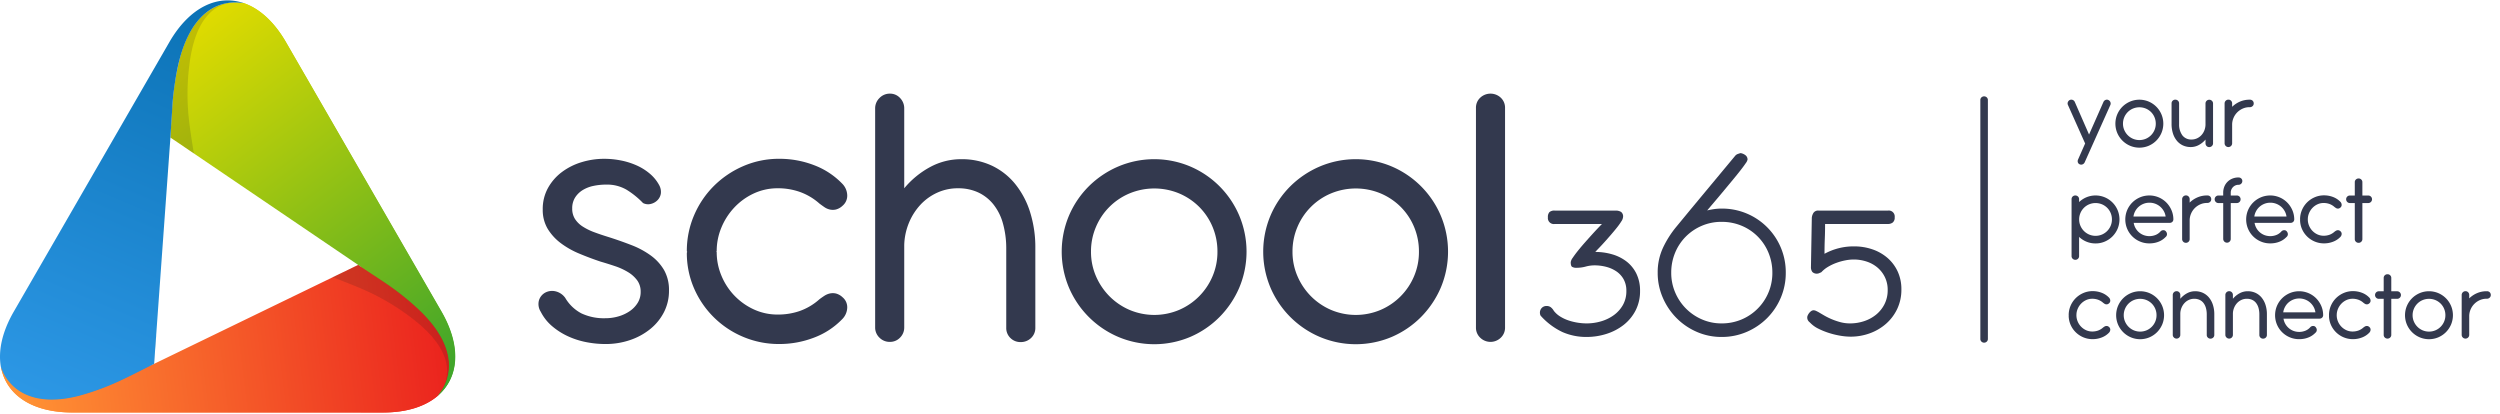 <?xml version="1.0" encoding="UTF-8"?> <svg xmlns="http://www.w3.org/2000/svg" xmlns:xlink="http://www.w3.org/1999/xlink" id="Layer_1" data-name="Layer 1" viewBox="0 0 543 90"><defs><style>.cls-1{fill:url(#linear-gradient);}.cls-2{fill:#1a171b;opacity:0.15;}.cls-3{fill:url(#linear-gradient-2);}.cls-4{fill:url(#linear-gradient-3);}.cls-5{fill:url(#linear-gradient-4);}.cls-6{fill:url(#linear-gradient-5);}.cls-7{fill:#33394e;}</style><linearGradient id="linear-gradient" x1="6.716" y1="89.063" x2="97.898" y2="75.402" gradientUnits="userSpaceOnUse"><stop offset="0" stop-color="#ff9234"></stop><stop offset="1" stop-color="#eb241e"></stop></linearGradient><linearGradient id="linear-gradient-2" x1="44.207" y1="4.914" x2="99.189" y2="81.411" gradientUnits="userSpaceOnUse"><stop offset="0" stop-color="#dfdb00"></stop><stop offset="1" stop-color="#41a62a"></stop></linearGradient><linearGradient id="linear-gradient-3" x1="485.391" y1="347.291" x2="521.218" y2="262.42" gradientTransform="translate(37.729 665.747) rotate(-119.989)" gradientUnits="userSpaceOnUse"><stop offset="0" stop-color="#eb241e"></stop><stop offset="1" stop-color="#ff9234"></stop></linearGradient><linearGradient id="linear-gradient-4" x1="-137.71" y1="-913.924" x2="-101.883" y2="-998.795" gradientTransform="translate(-819.856 -331.082) rotate(120.031)" xlink:href="#linear-gradient-2"></linearGradient><linearGradient id="linear-gradient-5" x1="12.11" y1="87.588" x2="47.936" y2="2.717" gradientUnits="userSpaceOnUse"><stop offset="0" stop-color="#2c97e5"></stop><stop offset="1" stop-color="#0b72b5"></stop></linearGradient></defs><path class="cls-1" d="M90.216,69.715,85.472,64.972a26.203,26.203,0,0,1-3.463,1.181L49.383,74.895,23.201,81.91,16.758,83.637C9.117,85.684,3.235,84.01.214,79.729a10.773,10.773,0,0,0,1.252,3.437l.005.01c.06.104.123.207.187.309.024.039.049.077.074.117.056.087.114.174.172.26.041.06.083.118.125.176.049.07.098.139.149.206.095.125.192.249.292.37.028.034.058.067.086.099.086.101.172.201.262.299.027.029.055.06.082.089.103.11.209.219.317.326.013.012.025.025.037.036C5.918,88.06,10.142,89.59,15.664,89.59H83.217c5.195,0,9.242-1.354,11.922-3.676C97.282,81.171,95.777,75.276,90.216,69.715Z"></path><path class="cls-2" d="M17.991,83.19C9.572,86.834,2.796,86.335.204,79.754c1.285,3.831,5.863,9.023,16.732,6.274C24.229,84.087,27.77,81.79,33.473,79.028c.105-1.461.147-3.089.265-3.67l.201-2.492s-3.391,2.768-5.076,4.022A50.151,50.151,0,0,1,17.991,83.19Z"></path><path class="cls-3" d="M95.891,67.638l-4.027-6.975-.074-.128L79.03,38.434,62.142,9.183c-2.593-4.49-5.782-7.317-9.127-8.48-5.203.491-9.58,4.745-11.623,12.37l-1.727,6.446a26.175,26.175,0,0,1,2.783,2.429L66.332,45.831l19.14,19.14,4.744,4.743c5.561,5.561,7.066,11.457,4.923,16.2C99.681,81.979,100.293,75.263,95.891,67.638Z"></path><path class="cls-2" d="M43.402,14.74c.837-7.849,4.502-12.73,9.566-14.021l.053-.015L53.016.703l-.001,0c-5.203.491-9.58,4.746-11.623,12.37l-1.727,6.446a26.175,26.175,0,0,1,2.783,2.429l.167.167.079-.738Z"></path><path class="cls-2" d="M87.738,70.596c6.379,4.649,8.774,10.264,7.36,15.295l-.014.053.004-.003.001-.001c2.176-4.752.68-10.669-4.901-16.25L85.468,64.972a26.141,26.141,0,0,1-3.495,1.196l-.228.061.6.437Z"></path><path class="cls-4" d="M15.67,89.584l33.777.006,33.776.006c5.153.001,9.176-1.331,11.857-3.618,2.862-3.297,4.755-9.787-3.109-17.813a55.94,55.94,0,0,0-7.934-6.526c-1.333-.946-6.214-4.114-6.214-4.114L47.467,72.242,33.475,79.025l-6.964,3.453c-2.124,1.025-5.14,2.164-5.941,2.432-12.852,4.54-18.563-.108-20.361-5.21l-.001,0C1.304,85.651,6.82,89.581,15.67,89.584Z"></path><path class="cls-5" d="M95.842,67.688,78.97,38.427,62.097,9.168C59.524,4.704,56.359,1.884,53.038.705c-4.286-.832-10.854.771-13.876,11.594a55.955,55.955,0,0,0-1.688,10.134c-.153,1.627-.458,7.439-.458,7.439l27.916,18.94,12.867,8.73L84.27,61.849c1.949,1.328,4.443,3.372,5.075,3.931,10.355,8.864,9.182,16.133,5.662,20.24l.001.001C99.615,82.096,100.262,75.355,95.842,67.688Z"></path><path class="cls-2" d="M89.131,68.858c7.363,5.472,10.315,11.591,5.91,17.125,2.676-3.027,4.887-9.587-2.925-17.629-5.325-5.347-9.085-7.268-14.326-10.828-1.318.639-2.749,1.416-3.311,1.604L72.22,60.2s4.092,1.555,6.02,2.388A50.146,50.146,0,0,1,89.131,68.858Z"></path><path class="cls-2" d="M41.101,14.365C42.134,5.25,45.942-.377,52.939.653c-3.962-.793-10.745.59-13.775,11.384-1.949,7.291-1.721,11.506-2.166,17.827,1.214.819,2.606,1.666,3.051,2.058L42.11,33.337s-.711-4.319-.959-6.404A50.143,50.143,0,0,1,41.101,14.365Z"></path><path class="cls-6" d="M36.772,9.173,19.884,38.425,2.996,67.676C.42,72.138-.437,76.289.204,79.754c1.425,4.127,6.1,9.011,16.982,6.21a55.946,55.946,0,0,0,9.618-3.61c1.485-.682,6.669-3.326,6.669-3.326l2.426-33.647,1.118-15.509.491-7.758c.174-2.352.695-5.534.863-6.361C40.864,2.352,47.743-.27,53.061.722V.721C47.358-1.304,41.197,1.509,36.772,9.173Z"></path><path class="cls-7" d="M125.782,55.069a18.313,18.313,0,0,1-4.002-2.275,11.117,11.117,0,0,1-2.822-3.096,7.962,7.962,0,0,1-1.074-4.212,9.407,9.407,0,0,1,1.137-4.654,10.944,10.944,0,0,1,3.012-3.454,13.757,13.757,0,0,1,4.276-2.148,16.708,16.708,0,0,1,4.928-.737,18.663,18.663,0,0,1,3.623.358,15.894,15.894,0,0,1,3.412,1.074,11.968,11.968,0,0,1,2.885,1.811A8.593,8.593,0,0,1,143.2,40.263a3.017,3.017,0,0,1,.337,1.769,2.596,2.596,0,0,1-.674,1.39,3.014,3.014,0,0,1-1.475.864,2.388,2.388,0,0,1-1.727-.19,18.018,18.018,0,0,0-3.602-2.906,8.429,8.429,0,0,0-4.402-1.095,13.425,13.425,0,0,0-2.717.274,7.314,7.314,0,0,0-2.359.906,5.107,5.107,0,0,0-1.664,1.622,4.332,4.332,0,0,0-.632,2.38,4.146,4.146,0,0,0,.611,2.296,5.546,5.546,0,0,0,1.685,1.643,12.786,12.786,0,0,0,2.485,1.221q1.411.527,3.054,1.032,2.654.843,5.034,1.769a18.298,18.298,0,0,1,4.191,2.254,10.457,10.457,0,0,1,2.885,3.159,8.735,8.735,0,0,1,1.074,4.486,10.125,10.125,0,0,1-1.053,4.591,11.311,11.311,0,0,1-2.928,3.665,14.092,14.092,0,0,1-4.402,2.443,16.33,16.33,0,0,1-5.434.885,21.466,21.466,0,0,1-4.213-.421,17.393,17.393,0,0,1-3.96-1.285,14.952,14.952,0,0,1-3.391-2.169,10.034,10.034,0,0,1-2.464-3.117,3.109,3.109,0,0,1-.4-2.485,2.866,2.866,0,0,1,1.285-1.643,3.199,3.199,0,0,1,2.169-.358,3.61,3.61,0,0,1,2.254,1.453,8.843,8.843,0,0,0,3.517,3.37,11.473,11.473,0,0,0,5.202,1.053,10.068,10.068,0,0,0,2.843-.4,8.489,8.489,0,0,0,2.443-1.137,5.986,5.986,0,0,0,1.727-1.79,4.463,4.463,0,0,0,.653-2.401,4.117,4.117,0,0,0-.758-2.506,6.904,6.904,0,0,0-2.001-1.79,13.957,13.957,0,0,0-2.801-1.285q-1.559-.526-3.159-.99Q128.036,56.018,125.782,55.069Z"></path><path class="cls-7" d="M155.583,54.669l.084.084a13.18,13.18,0,0,0,.99,5.034,13.988,13.988,0,0,0,2.739,4.297,13.806,13.806,0,0,0,4.148,3.033,12.191,12.191,0,0,0,5.182,1.201,14.459,14.459,0,0,0,4.886-.737,12.844,12.844,0,0,0,4.381-2.591q.506-.379,1.053-.737a3.678,3.678,0,0,1,1.179-.506,3.033,3.033,0,0,1,1.328,0,3.3,3.3,0,0,1,1.454.822,2.819,2.819,0,0,1,1.011,2.296A3.718,3.718,0,0,1,182.88,69.37a16.6,16.6,0,0,1-6.129,3.981,20.877,20.877,0,0,1-7.477,1.369,19.882,19.882,0,0,1-7.814-1.538,20.033,20.033,0,0,1-10.7-10.531,19.134,19.134,0,0,1-1.58-7.772l.084-.169a.12.12,0,0,1-.042-.084l-.042-.042a19.582,19.582,0,0,1,1.58-7.835,20.089,20.089,0,0,1,4.318-6.382,20.594,20.594,0,0,1,6.382-4.296,19.426,19.426,0,0,1,7.814-1.58,20.834,20.834,0,0,1,7.498,1.369,16.659,16.659,0,0,1,6.107,3.981,3.739,3.739,0,0,1,1.138,2.527,2.841,2.841,0,0,1-1.011,2.317,3.287,3.287,0,0,1-1.454.821,3.012,3.012,0,0,1-1.328,0,3.423,3.423,0,0,1-1.179-.526q-.547-.379-1.053-.758a12.983,12.983,0,0,0-4.359-2.57,14.326,14.326,0,0,0-4.907-.758,12.156,12.156,0,0,0-5.118,1.179,13.686,13.686,0,0,0-4.149,3.033,14.321,14.321,0,0,0-2.78,4.339,13.204,13.204,0,0,0-1.011,5.097C155.668,54.571,155.639,54.613,155.583,54.669Z"></path><path class="cls-7" d="M196.4,40.895a19.107,19.107,0,0,1,5.624-4.613,14.093,14.093,0,0,1,6.761-1.706,15.32,15.32,0,0,1,6.613,1.39,14.529,14.529,0,0,1,5.055,3.938,18.438,18.438,0,0,1,3.264,6.108,25.438,25.438,0,0,1,1.158,7.898V71.181a2.955,2.955,0,0,1-.927,2.232,3.17,3.17,0,0,1-2.275.885,3.044,3.044,0,0,1-2.211-.885,2.986,2.986,0,0,1-.905-2.232V53.826a20.024,20.024,0,0,0-.758-5.434,11.492,11.492,0,0,0-2.085-4.065,9.212,9.212,0,0,0-3.286-2.549,10.296,10.296,0,0,0-4.36-.884,10.715,10.715,0,0,0-4.486.948,11.423,11.423,0,0,0-3.644,2.612,13.103,13.103,0,0,0-2.506,3.918,13.566,13.566,0,0,0-1.032,4.865V71.097a3.079,3.079,0,0,1-.905,2.232,2.975,2.975,0,0,1-2.212.927,3.091,3.091,0,0,1-2.275-.927,3.041,3.041,0,0,1-.927-2.232V23.581a3.125,3.125,0,0,1,.948-2.296,3.078,3.078,0,0,1,2.253-.948,2.945,2.945,0,0,1,2.212.948,3.203,3.203,0,0,1,.905,2.296Z"></path><path class="cls-7" d="M232.184,46.834a20.095,20.095,0,0,1,4.318-6.382,20.533,20.533,0,0,1,6.402-4.297,20.067,20.067,0,0,1,15.607,0,20.127,20.127,0,0,1,10.657,10.678,20.17,20.17,0,0,1,0,15.649,20.602,20.602,0,0,1-4.296,6.382,20.162,20.162,0,0,1-6.361,4.318,20.064,20.064,0,0,1-15.607,0,20.284,20.284,0,0,1-10.72-10.7,20.171,20.171,0,0,1,0-15.649Zm5.855,13.143a14.065,14.065,0,0,0,2.928,4.36,13.856,13.856,0,0,0,4.36,2.97,13.817,13.817,0,0,0,10.783,0,13.746,13.746,0,0,0,7.266-7.33,13.465,13.465,0,0,0,1.053-5.308,13.73,13.73,0,0,0-1.053-5.371,13.505,13.505,0,0,0-2.906-4.36,13.779,13.779,0,0,0-4.36-2.928,14.068,14.068,0,0,0-10.783,0,13.617,13.617,0,0,0-7.288,7.287,13.493,13.493,0,0,0-1.074,5.371A13.233,13.233,0,0,0,238.039,59.977Z"></path><path class="cls-7" d="M275.95,46.834a20.095,20.095,0,0,1,4.318-6.382,20.534,20.534,0,0,1,6.403-4.297,20.066,20.066,0,0,1,15.607,0,20.127,20.127,0,0,1,10.657,10.678,20.17,20.17,0,0,1,0,15.649,20.6,20.6,0,0,1-4.296,6.382,20.162,20.162,0,0,1-6.361,4.318,20.064,20.064,0,0,1-15.607,0,20.283,20.283,0,0,1-10.72-10.7,20.17,20.17,0,0,1,0-15.649Zm5.855,13.143a14.065,14.065,0,0,0,2.928,4.36,13.855,13.855,0,0,0,4.36,2.97,13.817,13.817,0,0,0,10.783,0,13.746,13.746,0,0,0,7.266-7.33,13.463,13.463,0,0,0,1.053-5.308,13.728,13.728,0,0,0-1.053-5.371,13.505,13.505,0,0,0-2.906-4.36,13.779,13.779,0,0,0-4.36-2.928,14.068,14.068,0,0,0-10.783,0,13.617,13.617,0,0,0-7.288,7.287,13.491,13.491,0,0,0-1.074,5.371A13.232,13.232,0,0,0,281.805,59.977Z"></path><path class="cls-7" d="M326.897,71.139a2.974,2.974,0,0,1-.927,2.212,3.204,3.204,0,0,1-4.465,0,2.972,2.972,0,0,1-.927-2.212V23.455a2.955,2.955,0,0,1,.927-2.233,3.259,3.259,0,0,1,4.465,0,2.957,2.957,0,0,1,.927,2.233Z"></path><path class="cls-7" d="M453.742,29.221l3.123-7.066a.84.84,0,0,1,.454-.448.73.73,0,0,1,.628.022.82.82,0,0,1,.431.459.784.784,0,0,1-.016.633l-5.57,12.439a.861.861,0,0,1-.464.442.771.771,0,0,1-.628-.016.699.699,0,0,1-.399-.459.872.872,0,0,1,.071-.622l1.518-3.44-3.724-8.344a.829.829,0,0,1-.082-.328.741.741,0,0,1,.054-.311.982.982,0,0,1,.169-.273.721.721,0,0,1,.263-.191.755.755,0,0,1,.628-.011.839.839,0,0,1,.453.448Z"></path><path class="cls-7" d="M459.874,24.831a5.21,5.21,0,0,1,1.119-1.655,5.328,5.328,0,0,1,1.66-1.114,5.201,5.201,0,0,1,4.046,0,5.221,5.221,0,0,1,2.763,2.769,5.231,5.231,0,0,1,0,4.057,5.336,5.336,0,0,1-1.114,1.655,5.218,5.218,0,0,1-1.649,1.119,5.201,5.201,0,0,1-4.046,0,5.256,5.256,0,0,1-2.78-2.774,5.231,5.231,0,0,1,0-4.057Zm1.518,3.407a3.655,3.655,0,0,0,.759,1.131,3.596,3.596,0,0,0,1.13.77,3.583,3.583,0,0,0,2.796,0,3.606,3.606,0,0,0,1.13-.77,3.57,3.57,0,0,0,.754-1.131,3.491,3.491,0,0,0,.273-1.376,3.56,3.56,0,0,0-.273-1.392,3.492,3.492,0,0,0-.754-1.13,3.581,3.581,0,0,0-1.13-.759,3.65,3.65,0,0,0-2.796,0,3.53,3.53,0,0,0-1.89,1.889,3.502,3.502,0,0,0-.278,1.392A3.434,3.434,0,0,0,461.392,28.238Z"></path><path class="cls-7" d="M471.898,21.877a.838.838,0,0,1,1.163,0,.783.783,0,0,1,.24.584v4.483a3.967,3.967,0,0,0,.726,2.476,2.389,2.389,0,0,0,1.982.883,2.78,2.78,0,0,0,1.163-.245,2.995,2.995,0,0,0,.945-.671,3.298,3.298,0,0,0,.65-1.014,3.58,3.58,0,0,0,.268-1.276V22.482a.808.808,0,0,1,.814-.818.808.808,0,0,1,.581.235.777.777,0,0,1,.244.584v8.649a.782.782,0,0,1-.244.579.811.811,0,0,1-.591.24.756.756,0,0,1-.575-.242.82.82,0,0,1-.228-.583v-.814a4.956,4.956,0,0,1-1.458,1.187,3.65,3.65,0,0,1-1.742.44,4.007,4.007,0,0,1-1.72-.36,3.717,3.717,0,0,1-1.316-1.027,4.758,4.758,0,0,1-.841-1.589,6.744,6.744,0,0,1-.295-2.059V22.461A.793.793,0,0,1,471.898,21.877Z"></path><path class="cls-7" d="M484.823,23.204a5.473,5.473,0,0,1,1.698-1.136,5.187,5.187,0,0,1,2.07-.415h.066a.828.828,0,0,1,.628.235.816.816,0,0,1,.224.584.751.751,0,0,1-.251.579.86.86,0,0,1-.601.23H488.59a3.582,3.582,0,0,0-1.458.3,3.887,3.887,0,0,0-1.196.814,3.839,3.839,0,0,0-.814,1.212,3.717,3.717,0,0,0-.301,1.485v4.03a.799.799,0,0,1-.235.579.822.822,0,0,1-1.403-.579V22.472a.821.821,0,0,1,.83-.83.766.766,0,0,1,.579.24.822.822,0,0,1,.229.59Z"></path><path class="cls-7" d="M451.58,43.886a5.251,5.251,0,0,1,1.617-1.048,5.201,5.201,0,0,1,3.981.027,5.22,5.22,0,0,1,2.763,2.769,5.231,5.231,0,0,1,0,4.057,5.339,5.339,0,0,1-1.114,1.655,5.228,5.228,0,0,1-1.649,1.119,5.038,5.038,0,0,1-2.026.41,5.09,5.09,0,0,1-1.955-.377,5.164,5.164,0,0,1-1.617-1.043v4.172a.772.772,0,0,1-.24.573.83.83,0,0,1-1.157,0,.77.77,0,0,1-.24-.573V43.263a.765.765,0,0,1,.24-.579.844.844,0,0,1,1.157,0,.766.766,0,0,1,.24.579Zm.289,5.154a3.654,3.654,0,0,0,.759,1.13,3.593,3.593,0,0,0,1.13.77,3.585,3.585,0,0,0,2.796,0,3.564,3.564,0,0,0,1.884-1.901,3.492,3.492,0,0,0,.273-1.376,3.561,3.561,0,0,0-.273-1.392,3.501,3.501,0,0,0-.754-1.131,3.578,3.578,0,0,0-1.13-.759,3.65,3.65,0,0,0-2.796,0,3.533,3.533,0,0,0-1.889,1.89,3.502,3.502,0,0,0-.278,1.392A3.433,3.433,0,0,0,451.869,49.04Z"></path><path class="cls-7" d="M463.44,48.407a3.425,3.425,0,0,0,1.152,2.059,3.449,3.449,0,0,0,1.026.606,3.593,3.593,0,0,0,2.659-.076,2.903,2.903,0,0,0,1.038-.786.878.878,0,0,1,.426-.202.948.948,0,0,1,.393.027.785.785,0,0,1,.382.339.853.853,0,0,1,.153.541.78.78,0,0,1-.295.562,4.457,4.457,0,0,1-.639.546,4.219,4.219,0,0,1-.792.437,5.099,5.099,0,0,1-.961.295,5.642,5.642,0,0,1-1.147.109,5.135,5.135,0,0,1-2.031-.404,5.189,5.189,0,0,1-2.78-2.763,5.244,5.244,0,0,1,0-4.063,5.211,5.211,0,0,1,1.119-1.655,5.328,5.328,0,0,1,1.66-1.114,5.246,5.246,0,0,1,4.052-.005,5.187,5.187,0,0,1,1.655,1.108A5.367,5.367,0,0,1,471.63,45.611a5.049,5.049,0,0,1,.426,2.009.759.759,0,0,1-.224.568.801.801,0,0,1-.585.218Zm6.935-1.376a3.311,3.311,0,0,0-.399-1.185A3.596,3.596,0,0,0,469.2,44.89a3.551,3.551,0,0,0-2.342-.863,3.436,3.436,0,0,0-1.272.235,3.56,3.56,0,0,0-1.054.639,3.48,3.48,0,0,0-.759.956,3.421,3.421,0,0,0-.388,1.174Z"></path><path class="cls-7" d="M475.595,44.006a5.467,5.467,0,0,1,1.698-1.136,5.184,5.184,0,0,1,2.07-.415h.066a.827.827,0,0,1,.628.235.814.814,0,0,1,.224.584.749.749,0,0,1-.251.579.86.86,0,0,1-.6.23h-.066a3.582,3.582,0,0,0-1.458.3,3.898,3.898,0,0,0-1.196.814,3.841,3.841,0,0,0-.814,1.212,3.725,3.725,0,0,0-.3,1.485v4.03a.797.797,0,0,1-.235.579.824.824,0,0,1-1.163,0,.79.79,0,0,1-.24-.579V43.274a.821.821,0,0,1,.83-.83.766.766,0,0,1,.579.24.822.822,0,0,1,.23.59Z"></path><path class="cls-7" d="M482.879,42.465v-.644a3.512,3.512,0,0,1,.262-1.327,3.1,3.1,0,0,1,.694-1.027,3.177,3.177,0,0,1,1.032-.672,3.468,3.468,0,0,1,1.267-.251h.066a.857.857,0,0,1,.59.213.727.727,0,0,1,.241.573.776.776,0,0,1-.241.568.8.8,0,0,1-.59.24,1.619,1.619,0,0,0-.666.136,1.7,1.7,0,0,0-.529.366,1.737,1.737,0,0,0-.355.535,1.618,1.618,0,0,0-.131.644v.644h1.31a.811.811,0,0,1,.59.235.831.831,0,0,1,0,1.169.81.81,0,0,1-.59.235h-1.31V51.88a.803.803,0,0,1-.24.59.778.778,0,0,1-.568.24.82.82,0,0,1-.83-.83V44.104h-1.026a.802.802,0,0,1-.59-.24.824.824,0,0,1,0-1.163.813.813,0,0,1,.59-.235Z"></path><path class="cls-7" d="M489.693,48.407a3.425,3.425,0,0,0,1.152,2.059,3.462,3.462,0,0,0,1.026.606,3.593,3.593,0,0,0,2.659-.076,2.913,2.913,0,0,0,1.038-.786.877.877,0,0,1,.426-.202.948.948,0,0,1,.393.027.779.779,0,0,1,.382.339.851.851,0,0,1,.153.541.78.78,0,0,1-.295.562,4.484,4.484,0,0,1-.639.546,4.205,4.205,0,0,1-.792.437,5.11,5.11,0,0,1-.961.295,5.639,5.639,0,0,1-1.147.109,5.135,5.135,0,0,1-2.031-.404,5.189,5.189,0,0,1-2.78-2.763,5.245,5.245,0,0,1,0-4.063,5.211,5.211,0,0,1,1.119-1.655,5.328,5.328,0,0,1,1.66-1.114,5.246,5.246,0,0,1,4.052-.005,5.175,5.175,0,0,1,1.655,1.108,5.366,5.366,0,0,1,1.119,1.644A5.049,5.049,0,0,1,498.31,47.62a.758.758,0,0,1-.223.568.801.801,0,0,1-.584.218Zm6.935-1.376a3.31,3.31,0,0,0-.399-1.185,3.614,3.614,0,0,0-.775-.956,3.551,3.551,0,0,0-2.342-.863,3.439,3.439,0,0,0-1.273.235,3.553,3.553,0,0,0-1.054.639,3.48,3.48,0,0,0-.759.956,3.421,3.421,0,0,0-.388,1.174Z"></path><path class="cls-7" d="M501.237,47.664l.022.022a3.418,3.418,0,0,0,.257,1.305,3.623,3.623,0,0,0,.71,1.114,3.579,3.579,0,0,0,1.076.786,3.158,3.158,0,0,0,1.343.311,3.747,3.747,0,0,0,1.267-.191,3.328,3.328,0,0,0,1.135-.672c.087-.066.179-.129.273-.191a.942.942,0,0,1,.306-.131.776.776,0,0,1,.344,0,.851.851,0,0,1,.377.213.727.727,0,0,1,.262.595.964.964,0,0,1-.295.65,4.301,4.301,0,0,1-1.589,1.032,5.411,5.411,0,0,1-1.938.355,5.156,5.156,0,0,1-2.026-.399,5.192,5.192,0,0,1-2.774-2.73,4.955,4.955,0,0,1-.409-2.015l.022-.044a.03.03,0,0,1-.011-.022l-.011-.011a5.071,5.071,0,0,1,.409-2.031,5.21,5.21,0,0,1,1.119-1.655,5.344,5.344,0,0,1,1.655-1.114,5.038,5.038,0,0,1,2.026-.41,5.403,5.403,0,0,1,1.944.355,4.317,4.317,0,0,1,1.583,1.032.97.97,0,0,1,.295.655.733.733,0,0,1-.262.601.85.85,0,0,1-.377.213.776.776,0,0,1-.344,0,.884.884,0,0,1-.306-.137c-.095-.066-.186-.131-.273-.197a3.37,3.37,0,0,0-1.13-.666,3.706,3.706,0,0,0-1.272-.197,3.153,3.153,0,0,0-1.327.306,3.552,3.552,0,0,0-1.076.786,3.722,3.722,0,0,0-.721,1.125,3.424,3.424,0,0,0-.262,1.321C501.259,47.639,501.251,47.65,501.237,47.664Z"></path><path class="cls-7" d="M513.108,42.465h1.278a.819.819,0,1,1,0,1.638h-1.278v7.83a.772.772,0,0,1-.24.573.797.797,0,0,1-.578.235.813.813,0,0,1-.59-.235.772.772,0,0,1-.24-.573v-7.83h-1.048a.8.8,0,0,1-.59-.24.824.824,0,0,1,0-1.163.811.811,0,0,1,.59-.235h1.048v-2.894a.767.767,0,0,1,.24-.579.823.823,0,0,1,.59-.229.807.807,0,0,1,.578.229.767.767,0,0,1,.24.579Z"></path><path class="cls-7" d="M450.979,68.466l.022.022a3.418,3.418,0,0,0,.256,1.305,3.636,3.636,0,0,0,.71,1.114,3.578,3.578,0,0,0,1.076.786,3.158,3.158,0,0,0,1.343.311,3.742,3.742,0,0,0,1.267-.191,3.333,3.333,0,0,0,1.136-.672q.131-.098.273-.191a.944.944,0,0,1,.306-.131.781.781,0,0,1,.344,0,.854.854,0,0,1,.377.213.731.731,0,0,1,.262.595.964.964,0,0,1-.295.65,4.301,4.301,0,0,1-1.589,1.032,5.408,5.408,0,0,1-1.938.355,5.154,5.154,0,0,1-2.026-.399,5.192,5.192,0,0,1-2.774-2.73,4.966,4.966,0,0,1-.409-2.015l.022-.044a.03.03,0,0,1-.011-.022l-.011-.011a5.081,5.081,0,0,1,.409-2.031,5.211,5.211,0,0,1,1.119-1.655,5.344,5.344,0,0,1,1.655-1.114,5.038,5.038,0,0,1,2.026-.41,5.401,5.401,0,0,1,1.944.355,4.319,4.319,0,0,1,1.583,1.032.971.971,0,0,1,.295.655.736.736,0,0,1-.262.6.852.852,0,0,1-.377.213.781.781,0,0,1-.344,0,.884.884,0,0,1-.306-.137q-.142-.098-.273-.197a3.366,3.366,0,0,0-1.13-.666,3.71,3.71,0,0,0-1.272-.197,3.156,3.156,0,0,0-1.327.306,3.552,3.552,0,0,0-1.076.786,3.721,3.721,0,0,0-.721,1.125,3.424,3.424,0,0,0-.262,1.321C451.001,68.441,450.994,68.451,450.979,68.466Z"></path><path class="cls-7" d="M460.038,66.435a5.212,5.212,0,0,1,1.119-1.655,5.329,5.329,0,0,1,1.66-1.114,5.202,5.202,0,0,1,4.046,0,5.22,5.22,0,0,1,2.763,2.769,5.23,5.23,0,0,1,0,4.057,5.339,5.339,0,0,1-1.114,1.655,5.223,5.223,0,0,1-1.649,1.119,5.201,5.201,0,0,1-4.046,0,5.256,5.256,0,0,1-2.78-2.774,5.231,5.231,0,0,1,0-4.057Zm1.518,3.407a3.655,3.655,0,0,0,.759,1.13,3.594,3.594,0,0,0,1.13.77,3.583,3.583,0,0,0,2.796,0,3.565,3.565,0,0,0,1.884-1.9,3.493,3.493,0,0,0,.273-1.376,3.562,3.562,0,0,0-.273-1.392,3.492,3.492,0,0,0-.754-1.13,3.58,3.58,0,0,0-1.13-.759,3.65,3.65,0,0,0-2.796,0,3.531,3.531,0,0,0-1.89,1.889,3.502,3.502,0,0,0-.278,1.392A3.434,3.434,0,0,0,461.555,69.842Z"></path><path class="cls-7" d="M480.705,73.326a.821.821,0,0,1-.59.229.79.79,0,0,1-.573-.229.776.776,0,0,1-.235-.579V68.313a5.125,5.125,0,0,0-.186-1.442,3.148,3.148,0,0,0-.535-1.076,2.271,2.271,0,0,0-.857-.672,2.744,2.744,0,0,0-1.142-.229,2.777,2.777,0,0,0-1.163.246,2.963,2.963,0,0,0-.945.677,3.395,3.395,0,0,0-.649,1.016,3.507,3.507,0,0,0-.268,1.261v4.63a.798.798,0,0,1-.235.579.77.77,0,0,1-.573.24.807.807,0,0,1-.584-.24.78.78,0,0,1-.246-.579V64.076a.821.821,0,0,1,.83-.83.766.766,0,0,1,.579.24.822.822,0,0,1,.23.59v.819a4.954,4.954,0,0,1,1.458-1.196,3.653,3.653,0,0,1,1.753-.442,3.974,3.974,0,0,1,1.715.36,3.772,3.772,0,0,1,1.311,1.021,4.782,4.782,0,0,1,.846,1.583,6.596,6.596,0,0,1,.3,2.048v4.478A.765.765,0,0,1,480.705,73.326Z"></path><path class="cls-7" d="M492.129,73.326a.823.823,0,0,1-.59.229.788.788,0,0,1-.573-.229.774.774,0,0,1-.235-.579V68.313a5.125,5.125,0,0,0-.186-1.442,3.15,3.15,0,0,0-.535-1.076,2.272,2.272,0,0,0-.857-.672,2.744,2.744,0,0,0-1.142-.229,2.778,2.778,0,0,0-1.163.246,2.963,2.963,0,0,0-.945.677,3.395,3.395,0,0,0-.649,1.016,3.507,3.507,0,0,0-.268,1.261v4.63a.798.798,0,0,1-.235.579.77.77,0,0,1-.573.24.807.807,0,0,1-.584-.24.78.78,0,0,1-.246-.579V64.076a.821.821,0,0,1,.83-.83.766.766,0,0,1,.579.24.822.822,0,0,1,.23.59v.819a4.954,4.954,0,0,1,1.458-1.196,3.653,3.653,0,0,1,1.753-.442,3.974,3.974,0,0,1,1.715.36,3.772,3.772,0,0,1,1.311,1.021,4.782,4.782,0,0,1,.846,1.583,6.595,6.595,0,0,1,.301,2.048v4.478A.767.767,0,0,1,492.129,73.326Z"></path><path class="cls-7" d="M495.973,69.209a3.425,3.425,0,0,0,1.152,2.059,3.449,3.449,0,0,0,1.026.606,3.593,3.593,0,0,0,2.659-.076,2.912,2.912,0,0,0,1.038-.786.878.878,0,0,1,.426-.202.947.947,0,0,1,.393.028.782.782,0,0,1,.382.338.85.85,0,0,1,.153.541.777.777,0,0,1-.294.562,4.457,4.457,0,0,1-.639.546,4.226,4.226,0,0,1-.792.437,5.107,5.107,0,0,1-.961.295,5.647,5.647,0,0,1-1.147.109,5.134,5.134,0,0,1-2.031-.404,5.19,5.19,0,0,1-2.78-2.763,5.244,5.244,0,0,1,0-4.063,5.212,5.212,0,0,1,1.119-1.655,5.328,5.328,0,0,1,1.66-1.114,5.247,5.247,0,0,1,4.052-.005,5.187,5.187,0,0,1,1.655,1.108,5.376,5.376,0,0,1,1.119,1.644,5.05,5.05,0,0,1,.426,2.009.76.76,0,0,1-.224.568.801.801,0,0,1-.585.218Zm6.935-1.376a3.311,3.311,0,0,0-.399-1.185,3.615,3.615,0,0,0-.775-.956,3.551,3.551,0,0,0-2.342-.863,3.441,3.441,0,0,0-1.273.235,3.559,3.559,0,0,0-1.054.639,3.479,3.479,0,0,0-.759.956,3.431,3.431,0,0,0-.388,1.174Z"></path><path class="cls-7" d="M507.516,68.466l.022.022a3.419,3.419,0,0,0,.257,1.305,3.625,3.625,0,0,0,.71,1.114,3.579,3.579,0,0,0,1.076.786,3.156,3.156,0,0,0,1.343.311,3.744,3.744,0,0,0,1.267-.191,3.327,3.327,0,0,0,1.136-.672c.087-.066.179-.129.273-.191a.945.945,0,0,1,.306-.131.779.779,0,0,1,.344,0,.851.851,0,0,1,.377.213.727.727,0,0,1,.262.595.964.964,0,0,1-.295.65,4.3,4.3,0,0,1-1.589,1.032,5.409,5.409,0,0,1-1.938.355,5.154,5.154,0,0,1-2.026-.399,5.192,5.192,0,0,1-2.774-2.73,4.956,4.956,0,0,1-.409-2.015l.022-.044a.03.03,0,0,1-.011-.022l-.011-.011a5.071,5.071,0,0,1,.409-2.031,5.211,5.211,0,0,1,1.119-1.655,5.343,5.343,0,0,1,1.655-1.114,5.038,5.038,0,0,1,2.026-.41,5.404,5.404,0,0,1,1.944.355,4.319,4.319,0,0,1,1.583,1.032.97.97,0,0,1,.295.655.733.733,0,0,1-.262.6.849.849,0,0,1-.377.213.779.779,0,0,1-.344,0,.885.885,0,0,1-.306-.137c-.094-.066-.186-.131-.273-.197a3.368,3.368,0,0,0-1.13-.666,3.709,3.709,0,0,0-1.272-.197,3.154,3.154,0,0,0-1.327.306,3.55,3.55,0,0,0-1.076.786,3.722,3.722,0,0,0-.721,1.125,3.424,3.424,0,0,0-.262,1.321C507.538,68.441,507.531,68.451,507.516,68.466Z"></path><path class="cls-7" d="M519.387,63.267h1.278a.819.819,0,1,1,0,1.638H519.387v7.83a.771.771,0,0,1-.24.573.797.797,0,0,1-.579.235.812.812,0,0,1-.59-.235.771.771,0,0,1-.24-.573v-7.83H516.69a.8.8,0,0,1-.59-.24.824.824,0,0,1,0-1.163.811.811,0,0,1,.59-.235h1.048V60.373a.767.767,0,0,1,.24-.579.823.823,0,0,1,.59-.229.808.808,0,0,1,.579.229.767.767,0,0,1,.24.579Z"></path><path class="cls-7" d="M522.779,66.435a5.212,5.212,0,0,1,1.119-1.655,5.329,5.329,0,0,1,1.66-1.114,5.202,5.202,0,0,1,4.046,0,5.22,5.22,0,0,1,2.763,2.769,5.231,5.231,0,0,1,0,4.057,5.339,5.339,0,0,1-1.114,1.655,5.223,5.223,0,0,1-1.649,1.119,5.201,5.201,0,0,1-4.046,0,5.256,5.256,0,0,1-2.78-2.774,5.231,5.231,0,0,1,0-4.057Zm1.518,3.407a3.657,3.657,0,0,0,.759,1.13,3.594,3.594,0,0,0,1.13.77,3.583,3.583,0,0,0,2.796,0,3.564,3.564,0,0,0,1.884-1.9,3.492,3.492,0,0,0,.273-1.376,3.561,3.561,0,0,0-.273-1.392,3.501,3.501,0,0,0-.754-1.13,3.578,3.578,0,0,0-1.13-.759,3.65,3.65,0,0,0-2.796,0,3.532,3.532,0,0,0-1.889,1.889,3.502,3.502,0,0,0-.278,1.392A3.434,3.434,0,0,0,524.297,69.842Z"></path><path class="cls-7" d="M536.315,64.808a5.471,5.471,0,0,1,1.698-1.136,5.189,5.189,0,0,1,2.07-.415h.066a.827.827,0,0,1,.628.235.814.814,0,0,1,.224.584.749.749,0,0,1-.251.579.859.859,0,0,1-.601.23h-.066a3.578,3.578,0,0,0-1.458.3,3.892,3.892,0,0,0-1.196.814,3.841,3.841,0,0,0-.814,1.212,3.716,3.716,0,0,0-.3,1.485v4.03a.8.8,0,0,1-.235.579.822.822,0,0,1-1.403-.579V64.076a.821.821,0,0,1,.83-.83.766.766,0,0,1,.579.24.822.822,0,0,1,.23.59Z"></path><path class="cls-7" d="M341.162,56.953a2.093,2.093,0,0,1,.434-.96q.433-.651,1.099-1.487t1.472-1.75q.805-.913,1.549-1.735t1.348-1.456q.603-.634.883-.914H337.692a1.301,1.301,0,0,1-1.487-1.456,1.525,1.525,0,0,1,.341-1.131,1.635,1.635,0,0,1,1.146-.325h13.197a2.242,2.242,0,0,1,1.193.279,1.214,1.214,0,0,1,.449,1.115,2.025,2.025,0,0,1-.372.945,14.303,14.303,0,0,1-.96,1.348q-.589.744-1.301,1.565t-1.379,1.564q-.666.744-1.223,1.317t-.805.852a12.947,12.947,0,0,1,3.718.527,9.329,9.329,0,0,1,3.098,1.565,7.516,7.516,0,0,1,2.122,2.633,8.325,8.325,0,0,1,.79,3.733,9.091,9.091,0,0,1-.976,4.26A9.515,9.515,0,0,1,352.64,70.584a11.798,11.798,0,0,1-3.717,1.936,14.066,14.066,0,0,1-4.291.666,12.843,12.843,0,0,1-5.282-1.069,14.948,14.948,0,0,1-4.724-3.547,1.369,1.369,0,0,1-.155-.62,1.477,1.477,0,0,1,.403-1.069,1.395,1.395,0,0,1,1.053-.418,1.44,1.44,0,0,1,.914.279,2.682,2.682,0,0,1,.635.744l-.031-.031a5.259,5.259,0,0,0,1.441,1.301,8.674,8.674,0,0,0,1.827.852,12.057,12.057,0,0,0,1.983.48,12.701,12.701,0,0,0,1.937.155,11.021,11.021,0,0,0,3.114-.449,8.981,8.981,0,0,0,2.757-1.332,6.967,6.967,0,0,0,1.983-2.2,6.059,6.059,0,0,0,.759-3.082,5.071,5.071,0,0,0-.589-2.509,5.02,5.02,0,0,0-1.564-1.719,7.097,7.097,0,0,0-2.215-.991,9.967,9.967,0,0,0-2.54-.325,7.247,7.247,0,0,0-1.921.263,7.344,7.344,0,0,1-1.952.263,1.86,1.86,0,0,1-1.007-.201Q341.162,57.759,341.162,56.953Z"></path><path class="cls-7" d="M379.566,34.679a2.179,2.179,0,0,1-.418.805q-.417.62-1.13,1.533t-1.626,2.014q-.914,1.1-1.875,2.261t-1.937,2.308q-.975,1.146-1.781,2.107.774-.186,1.549-.294a11.39,11.39,0,0,1,1.58-.108,13.818,13.818,0,0,1,13.941,13.941,13.666,13.666,0,0,1-1.084,5.421,13.933,13.933,0,0,1-2.974,4.43,14.143,14.143,0,0,1-4.43,2.99,13.583,13.583,0,0,1-5.452,1.1,13.32,13.32,0,0,1-5.375-1.1,14.056,14.056,0,0,1-4.414-3.005,14.325,14.325,0,0,1-2.989-4.446,13.418,13.418,0,0,1-1.1-5.39,12.622,12.622,0,0,1,1.146-5.421,21.486,21.486,0,0,1,2.912-4.585l3.191-3.872,9.604-11.555a1.326,1.326,0,0,1,.558-.372q.341-.123.589-.186a2.274,2.274,0,0,1,1.007.418A1.157,1.157,0,0,1,379.566,34.679Zm-16.574,24.567a10.749,10.749,0,0,0,.852,4.26,11.024,11.024,0,0,0,5.824,5.871,10.582,10.582,0,0,0,4.26.867,11.012,11.012,0,0,0,4.337-.852,10.923,10.923,0,0,0,6.692-10.146,11.194,11.194,0,0,0-.837-4.337,10.75,10.75,0,0,0-5.824-5.871,11.1,11.1,0,0,0-4.368-.852,10.744,10.744,0,0,0-4.322.867,10.985,10.985,0,0,0-3.47,2.354,10.825,10.825,0,0,0-2.308,3.501A11.192,11.192,0,0,0,362.992,59.245Z"></path><path class="cls-7" d="M410.039,45.738a1.301,1.301,0,0,1,1.487,1.456,1.35,1.35,0,0,1-.418,1.131,1.688,1.688,0,0,1-1.069.325H396.408q0,.929-.015,1.704t-.047,1.518q-.031.743-.047,1.534t-.015,1.719a13.09,13.09,0,0,1,6.444-1.611,12.094,12.094,0,0,1,3.934.635,9.868,9.868,0,0,1,3.268,1.843,8.754,8.754,0,0,1,2.23,2.943,9.09,9.09,0,0,1,.821,3.934,9.691,9.691,0,0,1-.898,4.213,9.948,9.948,0,0,1-2.432,3.237,11.001,11.001,0,0,1-3.532,2.076,12.09,12.09,0,0,1-4.167.728,13.769,13.769,0,0,1-2.215-.201,17.564,17.564,0,0,1-2.448-.589,15.794,15.794,0,0,1-2.308-.929,6.308,6.308,0,0,1-1.766-1.255l-.124-.124a1.509,1.509,0,0,1-.403-.449,1.292,1.292,0,0,1-.155-.666,1.094,1.094,0,0,1,.124-.449,2.474,2.474,0,0,1,.31-.496,2.005,2.005,0,0,1,.434-.403.915.915,0,0,1,.527-.17,1.335,1.335,0,0,1,.527.139,7.503,7.503,0,0,1,.681.356q.465.279,1.161.682a14.514,14.514,0,0,0,3.454,1.41,8.042,8.042,0,0,0,2.076.263,9.585,9.585,0,0,0,3.082-.496,8.145,8.145,0,0,0,2.602-1.425,6.995,6.995,0,0,0,1.812-2.277,6.671,6.671,0,0,0,.682-3.051,6.288,6.288,0,0,0-.604-2.788,6.36,6.36,0,0,0-1.611-2.091,7.068,7.068,0,0,0-2.354-1.301,8.918,8.918,0,0,0-2.835-.449,9.594,9.594,0,0,0-1.782.186,12.541,12.541,0,0,0-1.951.542,10.641,10.641,0,0,0-1.828.867,6.278,6.278,0,0,0-1.44,1.162c-.083.042-.222.104-.418.186a1.281,1.281,0,0,1-.449.124,1.342,1.342,0,0,1-1.1-.372,1.717,1.717,0,0,1-.294-1.084l.186-10.657a2.335,2.335,0,0,1,.341-1.053,1.184,1.184,0,0,1,1.115-.527Z"></path><path class="cls-7" d="M431.769,73.621a.772.772,0,0,1-.24.573.831.831,0,0,1-1.158,0,.772.772,0,0,1-.24-.573V21.735a.767.767,0,0,1,.24-.579.845.845,0,0,1,1.158,0,.767.767,0,0,1,.24.579Z"></path></svg> 